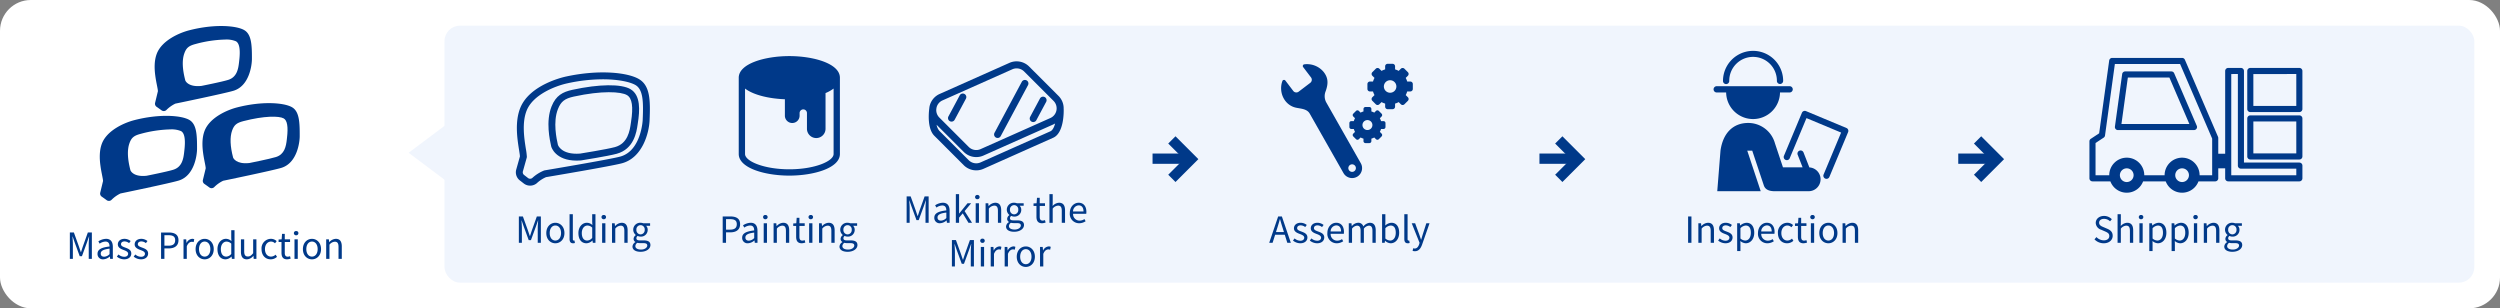 <svg xmlns="http://www.w3.org/2000/svg" width="973" height="120" viewBox="0 0 973 120"><rect x="0" y="0" width="973" height="120" fill="#808080" stroke="none"/><g transform="translate(-1220 -356)"><rect width="973" height="120" rx="12" transform="translate(1220 356)" fill="#fff"/><path d="M-52.815,0h1.176V-5.684c0-.882-.1-2.128-.154-3.024h.056l.812,2.338,1.946,5.334h.868l1.946-5.334.812-2.338h.056c-.07.9-.168,2.142-.168,3.024V0h1.218V-10.262h-1.568l-1.96,5.488c-.238.714-.462,1.428-.7,2.142h-.07c-.252-.714-.49-1.428-.728-2.142l-1.974-5.488h-1.568Zm13.006.182A4.073,4.073,0,0,0-37.289-.91h.042l.112.91h1.05V-4.676c0-1.876-.784-3.122-2.632-3.122a5.718,5.718,0,0,0-3,.994l.5.882a4.188,4.188,0,0,1,2.282-.812c1.246,0,1.568.938,1.568,1.918-3.234.364-4.676,1.19-4.676,2.842A2.061,2.061,0,0,0-39.809.182Zm.364-1.022c-.756,0-1.344-.35-1.344-1.218,0-.98.868-1.61,3.43-1.918v2.128A3.107,3.107,0,0,1-39.445-.84Zm7.77,1.022C-29.883.182-28.9-.84-28.9-2.072c0-1.442-1.218-1.89-2.324-2.31-.854-.322-1.68-.588-1.68-1.316,0-.588.434-1.092,1.386-1.092a2.86,2.86,0,0,1,1.75.672l.616-.826A3.939,3.939,0,0,0-31.521-7.8c-1.652,0-2.618.952-2.618,2.156,0,1.288,1.2,1.806,2.268,2.2.84.322,1.736.672,1.736,1.442,0,.658-.49,1.19-1.5,1.19a3.448,3.448,0,0,1-2.254-.9l-.63.84A4.585,4.585,0,0,0-31.675.182Zm6.552,0c1.792,0,2.772-1.022,2.772-2.254,0-1.442-1.218-1.89-2.324-2.31-.854-.322-1.68-.588-1.68-1.316,0-.588.434-1.092,1.386-1.092a2.86,2.86,0,0,1,1.75.672l.616-.826A3.939,3.939,0,0,0-24.969-7.8c-1.652,0-2.618.952-2.618,2.156,0,1.288,1.2,1.806,2.268,2.2.84.322,1.736.672,1.736,1.442,0,.658-.49,1.19-1.5,1.19a3.448,3.448,0,0,1-2.254-.9l-.63.84A4.585,4.585,0,0,0-25.123.182ZM-17.311,0h1.3V-4.074h1.694c2.24,0,3.78-1.008,3.78-3.178,0-2.24-1.54-3.01-3.85-3.01h-2.926Zm1.3-5.124V-9.212h1.47c1.806,0,2.716.476,2.716,1.96s-.854,2.128-2.66,2.128ZM-8.575,0H-7.3V-4.886c.5-1.3,1.288-1.75,1.918-1.75a1.8,1.8,0,0,1,.742.126L-4.4-7.63A1.621,1.621,0,0,0-5.215-7.8,2.625,2.625,0,0,0-7.371-6.216h-.042L-7.525-7.6h-1.05ZM-.343.182c1.862,0,3.528-1.456,3.528-3.976s-1.666-4-3.528-4-3.528,1.47-3.528,4S-2.2.182-.343.182Zm0-1.064c-1.316,0-2.2-1.162-2.2-2.912s.882-2.94,2.2-2.94,2.212,1.19,2.212,2.94S.973-.882-.343-.882ZM7.777.182A3.391,3.391,0,0,0,10.087-.9h.028l.126.9h1.036V-11.144H10v2.926l.07,1.316a3.093,3.093,0,0,0-2.142-.9c-1.736,0-3.29,1.54-3.29,4C4.641-1.26,5.873.182,7.777.182Zm.28-1.064c-1.344,0-2.1-1.092-2.1-2.926,0-1.736.966-2.912,2.2-2.912a2.669,2.669,0,0,1,1.848.8v3.99A2.613,2.613,0,0,1,8.057-.882ZM16.079.182A3.261,3.261,0,0,0,18.6-1.19h.042l.1,1.19H19.8V-7.6H18.529v5.39C17.8-1.3,17.255-.924,16.471-.924c-1.008,0-1.428-.6-1.428-2.016V-7.6H13.769v4.816C13.769-.854,14.483.182,16.079.182Zm9.282,0a3.625,3.625,0,0,0,2.45-.966l-.546-.854a2.68,2.68,0,0,1-1.792.756c-1.4,0-2.352-1.162-2.352-2.912s1.008-2.94,2.38-2.94a2.207,2.207,0,0,1,1.526.686l.658-.854a3.25,3.25,0,0,0-2.226-.9,3.7,3.7,0,0,0-3.668,4C21.791-1.274,23.345.182,25.361.182Zm6.37,0a4.786,4.786,0,0,0,1.4-.28l-.252-.952a2.693,2.693,0,0,1-.868.2c-.882,0-1.176-.532-1.176-1.47V-6.566h2.058V-7.6H30.835V-9.73H29.771L29.617-7.6l-1.19.07v.966h1.134v4.214C29.561-.826,30.107.182,31.731.182ZM34.615,0h1.274V-7.6H34.615Zm.644-9.17A.833.833,0,0,0,36.141-10a.809.809,0,0,0-.882-.826.809.809,0,0,0-.882.826A.833.833,0,0,0,35.259-9.17ZM41.419.182c1.862,0,3.528-1.456,3.528-3.976s-1.666-4-3.528-4-3.528,1.47-3.528,4S39.557.182,41.419.182Zm0-1.064c-1.316,0-2.2-1.162-2.2-2.912s.882-2.94,2.2-2.94,2.212,1.19,2.212,2.94S42.735-.882,41.419-.882ZM46.949,0h1.274V-5.516a2.891,2.891,0,0,1,2.086-1.162c1.008,0,1.442.6,1.442,2.03V0h1.274V-4.816C53.025-6.762,52.3-7.8,50.7-7.8A3.646,3.646,0,0,0,48.153-6.51h-.042L48-7.6h-1.05Z" transform="translate(1300 456.75)" fill="#003989"/><rect width="790" height="100" rx="6" transform="translate(1393 366)" fill="#f0f5fd"/><g transform="translate(1013.416 -283.25)"><path d="M664.087,710.086l-2.828-2.828,6.069-6.069-6.069-6.069,2.828-2.828,8.9,8.9Z" fill="#003989"/><path d="M14.818,2H0V-2H14.818Z" transform="translate(655.156 701.006)" fill="#003989"/></g><g transform="translate(1010 -283.25)"><path d="M818.087,710.086l-2.828-2.828,6.069-6.069-6.069-6.069,2.828-2.828,8.9,8.9Z" fill="#003989"/><path d="M14.818,2H0V-2H14.818Z" transform="translate(809.156 701.006)" fill="#003989"/></g><g transform="translate(1010 -283.25)"><path d="M981.087,710.086l-2.828-2.828,6.069-6.069-6.069-6.069,2.828-2.828,8.9,8.9Z" fill="#003989"/><path d="M14.818,2H0V-2H14.818Z" transform="translate(972.156 701.006)" fill="#003989"/></g><path d="M364,534.25,379,523l-15-11.25Z" transform="translate(1758.042 938.455) rotate(180)" fill="#f0f5fd"/><g transform="translate(193.55 -1108.752)"><g transform="translate(1227.223 1492.936)"><path d="M641.369,234.744a4.028,4.028,0,0,1-2.495-.858c-.484-.38-1-.78-1.465-1.132a4.005,4.005,0,0,1-1.436-4.306c.511-1.8,1.225-4.359,1.428-5.087-.032-.578-.182-1.512-.352-2.58-.653-4.108-1.747-10.985.574-16.494,3.668-8.709,16.215-11.679,17.633-11.988,12.891-2.816,24.1-1.632,28.5.993,4.343,2.588,4.441,8.3,4.105,16.082-.208,4.816-2.721,14.5-10.738,16.662-4.234,1.145-27.618,5.074-29.558,5.4a12.762,12.762,0,0,0-3.605,2.373A4.055,4.055,0,0,1,641.369,234.744Zm28.284-41.387a65.077,65.077,0,0,0-13.823,1.571h0c-4.642,1.014-13.177,4.346-15.73,10.4-2.023,4.8-1,11.2-.4,15.028a25.153,25.153,0,0,1,.393,3.145,1.324,1.324,0,0,1-.05.376s-.883,3.176-1.487,5.3a1.333,1.333,0,0,0,.477,1.432c.474.36,1,.768,1.5,1.159a1.346,1.346,0,0,0,1.707-.03,14.939,14.939,0,0,1,4.617-2.9,1.219,1.219,0,0,1,.168-.039c.251-.043,25.2-4.225,29.4-5.359,8.141-2.2,8.747-14.063,8.752-14.183.294-6.846.267-11.833-2.795-13.657C680.488,194.475,675.991,193.357,669.652,193.357Zm-14.109.258h0Z" transform="translate(-635.817 -190.678)" fill="#003989"/></g><g transform="translate(1239.902 1497.937)"><path d="M656.236,223.725c-8.292,0-9.838-5.24-9.9-5.475-.557-2.469-2.2-9.79.134-15.624,1.712-4.275,4.375-5.64,8.119-6.459h0c10.391-2.269,19.06-2.36,22.618-.239,3.988,2.375,3.612,8.3,2.84,13.192l-.083.558c-.414,2.86-1.386,9.557-8.154,11.387-3.43.926-13.515,2.53-13.944,2.6Q657.011,223.726,656.236,223.725Zm-1.075-24.931c-3.58.782-5.029,1.911-6.2,4.832-2.027,5.058-.518,11.766-.022,13.97.03.083,1.3,3.94,8.612,3.4-.007,0,10.26-1.635,13.552-2.524,5.064-1.368,5.8-6.448,6.2-9.176l.087-.593c.938-5.945.444-9.27-1.559-10.463-2.34-1.394-9.806-1.816-20.669.557Z" transform="translate(-645.25 -194.399)" fill="#003989"/></g></g><path d="M685.967,269.878h-1.2a6.825,6.825,0,0,0-.583-1.405l.846-.845a.984.984,0,0,0,0-1.391l-1.342-1.342a.983.983,0,0,0-1.39,0l-.845.846a6.859,6.859,0,0,0-1.405-.584v-1.194a.983.983,0,0,0-.983-.984h-1.9a.984.984,0,0,0-.984.984v1.194a6.876,6.876,0,0,0-1.405.583l-.845-.845a.983.983,0,0,0-1.39,0l-1.342,1.342a.984.984,0,0,0,0,1.391l.844.844a6.884,6.884,0,0,0-.583,1.406h-1.194a.983.983,0,0,0-.984.983v1.9a.983.983,0,0,0,.984.984h1.194a6.884,6.884,0,0,0,.583,1.406l-.844.844a.983.983,0,0,0,0,1.39l1.342,1.343a.983.983,0,0,0,1.39,0l.845-.845a6.879,6.879,0,0,0,1.405.583v1.194a.984.984,0,0,0,.984.984h1.9a.983.983,0,0,0,.983-.984v-1.194a6.912,6.912,0,0,0,1.405-.584l.845.845a.983.983,0,0,0,1.39,0l1.342-1.343a.983.983,0,0,0,0-1.39l-.846-.845a6.826,6.826,0,0,0,.583-1.405h1.2a.983.983,0,0,0,.983-.984v-1.9a.982.982,0,0,0-.983-.983m-7.848,4.367a2.434,2.434,0,1,1,2.435-2.434,2.434,2.434,0,0,1-2.435,2.434" transform="translate(1082.917 117.852)" fill="#003989"/><path d="M675.13,286.244h-.951a5.487,5.487,0,0,0-.464-1.118l.672-.672a.782.782,0,0,0,0-1.107l-1.068-1.068a.783.783,0,0,0-1.107,0l-.672.672a5.515,5.515,0,0,0-1.119-.464v-.95a.782.782,0,0,0-.782-.782h-1.51a.782.782,0,0,0-.782.782v.95a5.508,5.508,0,0,0-1.119.463l-.672-.671a.783.783,0,0,0-1.107,0l-1.068,1.068a.783.783,0,0,0,0,1.107l.672.672a5.458,5.458,0,0,0-.463,1.119h-.951a.782.782,0,0,0-.782.782v1.51a.782.782,0,0,0,.782.782h.951a5.416,5.416,0,0,0,.463,1.119l-.672.672a.781.781,0,0,0,0,1.106l1.068,1.069a.783.783,0,0,0,1.107,0l.672-.672a5.459,5.459,0,0,0,1.119.463v.95a.782.782,0,0,0,.782.782h1.51a.782.782,0,0,0,.782-.782v-.95a5.514,5.514,0,0,0,1.119-.463l.672.672a.783.783,0,0,0,1.107,0l1.068-1.069a.781.781,0,0,0,0-1.106l-.672-.672a5.518,5.518,0,0,0,.464-1.119h.951a.782.782,0,0,0,.782-.782v-1.51a.782.782,0,0,0-.782-.782m-6.245,3.475a1.937,1.937,0,1,1,1.938-1.937,1.937,1.937,0,0,1-1.938,1.937" transform="translate(1083.32 116.888)" fill="#003989"/><path d="M650.388,266.25a8.383,8.383,0,0,0-7.575-3.061.667.667,0,0,0-.476,1.068l3.063,4.028a1.507,1.507,0,0,1-.288,2.113L640.6,273.83a1.508,1.508,0,0,1-2.113-.288l-3.063-4.029a.667.667,0,0,0-1.157.175c-1.579,4.267.69,9.35,5.235,10.368,1.9.426,4.314.416,5.4,2.321L658.03,305.5a3.878,3.878,0,0,0,6.744-3.831l-13.492-23.753a5.094,5.094,0,0,1-.167-4.285C652.2,270.591,652.075,268.47,650.388,266.25Zm11.739,38.608a1.468,1.468,0,1,1,.55-2A1.468,1.468,0,0,1,662.127,304.858Z" transform="translate(1084.844 117.843)" fill="#003989"/><g transform="translate(1298.795 396.142)"><path d="M570.976,195.17c-3.565.921-10.576,3.82-12.592,9.16s.358,12.411.463,14.5c0,0-.7,2.939-1.1,4.56a1.444,1.444,0,0,0,.581,1.536c.562.393,1.315.923,1.924,1.377a1.462,1.462,0,0,0,1.873-.1,12.662,12.662,0,0,1,3.5-2.5s19.4-4.009,22.709-5.038c6.167-1.92,7.084-10.085,7.094-12.23.031-5.643-.172-9.814-3.106-11.415C589.212,193.313,580.847,192.618,570.976,195.17Z" transform="translate(-557.575 -193.491)" fill="#003989"/><path d="M585.728,197.759c-1.785-.974-7.452-1.054-15.687,1.074-2.617.676-3.6,1.5-4.371,3.66-.914,2.557-.778,6.115.4,10.574.012.013,1.055,2.664,6.319,2.07-.026,0,7.845-1.558,10.345-2.337,3.34-1.038,3.938-4.124,4.238-6.934l.051-.466C587.55,201.021,587.125,198.521,585.728,197.759Z" transform="translate(-554.127 -191.83)" fill="#fff"/></g><g transform="translate(1280.189 366.124)"><path d="M558.231,174.606c-3.566.923-10.578,3.82-12.593,9.161s.359,12.411.464,14.5c0,0-.7,2.937-1.1,4.559a1.442,1.442,0,0,0,.58,1.536c.563.393,1.315.924,1.924,1.377a1.46,1.46,0,0,0,1.873-.1,12.708,12.708,0,0,1,3.5-2.5s19.4-4.008,22.708-5.036c6.169-1.921,7.084-10.085,7.1-12.23.029-5.643-.174-9.815-3.108-11.417C576.466,172.749,568.1,172.054,558.231,174.606Z" transform="translate(-544.829 -172.927)" fill="#003989"/><path d="M553.329,192.5c.01.015,1.053,2.665,6.318,2.07-.025,0,7.845-1.558,10.347-2.336,3.338-1.039,3.937-4.124,4.238-6.934l.051-.467c.523-4.379.1-6.878-1.3-7.642a9.616,9.616,0,0,0-4.162-.655A47.905,47.905,0,0,0,557.3,178.27h0c-2.616.676-3.6,1.5-4.371,3.66C552.011,184.489,552.147,188.046,553.329,192.5Z" transform="translate(-541.381 -171.266)" fill="#fff"/></g><g transform="translate(1258.84 401.089)"><path d="M543.6,198.559c-3.565.921-10.576,3.82-12.592,9.16s.358,12.411.463,14.5c0,0-.7,2.938-1.1,4.56a1.443,1.443,0,0,0,.58,1.534c.563.394,1.315.924,1.924,1.378a1.464,1.464,0,0,0,1.874-.1,12.663,12.663,0,0,1,3.5-2.5s19.4-4.01,22.709-5.038c6.167-1.92,7.083-10.085,7.094-12.23.029-5.643-.172-9.814-3.106-11.417C561.84,196.7,553.475,196.007,543.6,198.559Z" transform="translate(-530.204 -196.879)" fill="#003989"/><path d="M538.7,216.456c.012.015,1.047,2.668,6.318,2.07-.025,0,7.846-1.559,10.347-2.337,3.34-1.039,3.938-4.125,4.238-6.935l.051-.464c.523-4.381.1-6.88-1.3-7.642a9.61,9.61,0,0,0-4.162-.657,47.961,47.961,0,0,0-11.525,1.731h0c-2.616.677-3.6,1.5-4.369,3.66C537.386,208.439,537.522,212,538.7,216.456Z" transform="translate(-526.756 -195.219)" fill="#fff"/></g><path d="M813.209,187.19c-9.545,0-19.688,2.95-19.688,8.416v29.683c0,5.466,10.143,8.416,19.688,8.416s19.689-2.95,19.689-8.416V195.606C832.9,190.14,822.754,187.19,813.209,187.19Zm0,44.059c-9.864,0-17.233-3.147-17.233-5.96V199.824c3.273,2.511,9.375,3.94,15.507,4.166v6.433a2.864,2.864,0,0,0,5.727,0v-1.06a1.431,1.431,0,1,1,2.863,0v6.108a3.616,3.616,0,1,0,7.232,0v-13.89a14.3,14.3,0,0,0,3.137-1.757v25.465C830.443,228.1,823.073,231.249,813.209,231.249Z" transform="translate(713.994 190.642)" fill="#003989"/><g transform="translate(1581.468 379.875)"><path d="M771.124,207.705c0-.019-.011-.036-.012-.055a6.847,6.847,0,0,0-2-5.079l-11.453-11.453a6.894,6.894,0,0,0-7.638-1.415l-27.183,12.11a6.858,6.858,0,0,0-3.952,5.016c-.026.147-.036.295-.053.442-.261,1.934-.825,8.047,1.949,10.821l11.454,11.453a6.9,6.9,0,0,0,7.638,1.415l27.182-12.111C771.292,216.963,771.156,208.647,771.124,207.705Zm-47.166-3.387,27.182-12.11a4.083,4.083,0,0,1,1.663-.352,4.132,4.132,0,0,1,2.919,1.2l11.453,11.453a4.114,4.114,0,0,1-1.234,6.667l-27.18,12.11a4.139,4.139,0,0,1-4.584-.847l-11.454-11.454a4.049,4.049,0,0,1-1.149-3.458c.012-.089.023-.191.037-.276A4.052,4.052,0,0,1,723.958,204.318Zm41.984,12.025-27.18,12.111a4.145,4.145,0,0,1-4.584-.849l-11.454-11.453a4.8,4.8,0,0,1-1.056-2.345l10.571,10.571a6.887,6.887,0,0,0,4.865,2,6.816,6.816,0,0,0,2.773-.587l27.182-12.11a6.8,6.8,0,0,0,.729-.38C767.407,214.743,766.818,215.954,765.942,216.343Z" transform="translate(-718.605 -189.116)" fill="#003989"/><path d="M724.8,209.03a1.371,1.371,0,0,0,1.855-.562l4.4-8.215a1.372,1.372,0,0,0-2.419-1.294l-4.4,8.215A1.372,1.372,0,0,0,724.8,209.03Z" transform="translate(-716.575 -185.731)" fill="#003989"/><path d="M737.876,216.824a1.372,1.372,0,0,0,1.855-.562l10.63-19.856a1.372,1.372,0,0,0-2.419-1.295l-10.629,19.856A1.37,1.37,0,0,0,737.876,216.824Z" transform="translate(-711.719 -187.159)" fill="#003989"/><path d="M747.989,208.862a1.371,1.371,0,0,0,1.855-.562l3.822-7.136a1.372,1.372,0,0,0-2.419-1.3l-3.82,7.138A1.372,1.372,0,0,0,747.989,208.862Z" transform="translate(-707.964 -185.393)" fill="#003989"/></g><g transform="translate(1886.887 375.794)"><path d="M721.73,280.54a1.22,1.22,0,0,0,1.221-1.221,9.269,9.269,0,1,1,18.537,0,1.221,1.221,0,0,0,2.441,0,11.71,11.71,0,1,0-23.42,0A1.22,1.22,0,0,0,721.73,280.54Z" transform="translate(-716.809 -267.609)" fill="#003989"/><path d="M732.888,291.664a10.486,10.486,0,0,0,10.481-10.346h3.708a1.221,1.221,0,1,0,0-2.441H718.7a1.221,1.221,0,0,0,0,2.441h3.707A10.486,10.486,0,0,0,732.888,291.664Z" transform="translate(-717.478 -265.123)" fill="#003989"/><path d="M754.53,307.9l-2.276-5.819a1.221,1.221,0,0,0-2.275.89l1.917,4.9h-7.641l-3.11-9.323a10.8,10.8,0,0,0-10.407-7.952c-5.964,0-9.861,4.018-10.8,10.8l-1.256,15.774H735.6l-5.239-15.774H732.3l4.506,13.509c.547,1.639,2.075,2.3,4.485,2.257h12.952a4.634,4.634,0,0,0,.286-9.26Z" transform="translate(-717.212 -262.538)" fill="#003989"/><path d="M764.284,293.406l-15.73-6.568a1.221,1.221,0,0,0-1.6.657l-7,16.76a1.221,1.221,0,0,0,2.253.941l6.528-15.635,13.478,5.628-6.827,16.348a1.221,1.221,0,0,0,2.253.94l7.3-17.474A1.221,1.221,0,0,0,764.284,293.406Z" transform="translate(-712.539 -263.387)" fill="#003989"/></g><path d="M-4045.936,52.464a6.754,6.754,0,0,1-3.915-1.24,6.814,6.814,0,0,1-2.456-3.171h-8.8a6.813,6.813,0,0,1-2.456,3.171,6.751,6.751,0,0,1-3.914,1.24,6.754,6.754,0,0,1-3.915-1.24,6.816,6.816,0,0,1-2.457-3.171h-6.965A1.188,1.188,0,0,1-4082,46.866V32.481a1.178,1.178,0,0,1,.536-.991l3.248-2.14,3.907-28.326A1.187,1.187,0,0,1-4073.136,0h27.2a1.186,1.186,0,0,1,1.09.718l12.888,29.976a1.159,1.159,0,0,1,.1.468v6.128h2.688V5.088a1.188,1.188,0,0,1,1.187-1.187h4.944a1.188,1.188,0,0,1,1.185,1.187V40.735h21.558a1.188,1.188,0,0,1,1.187,1.187v4.944a1.188,1.188,0,0,1-1.187,1.186h-27.687a1.188,1.188,0,0,1-1.187-1.186V42.98h-2.688v3.887a1.188,1.188,0,0,1-1.186,1.186h-6.517a6.817,6.817,0,0,1-2.458,3.171A6.755,6.755,0,0,1-4045.936,52.464Zm0-9.485a2.672,2.672,0,0,0-2.669,2.669,2.672,2.672,0,0,0,2.669,2.669,2.672,2.672,0,0,0,2.669-2.669A2.672,2.672,0,0,0-4045.936,42.979Zm-21.541,0a2.672,2.672,0,0,0-2.669,2.669,2.672,2.672,0,0,0,2.669,2.669,2.672,2.672,0,0,0,2.669-2.669A2.672,2.672,0,0,0-4067.477,42.979Zm40.677-36.7v39.4h25.314V43.108h-21.556a1.188,1.188,0,0,1-1.187-1.185V6.275Zm-19.136,32.556a6.825,6.825,0,0,1,6.817,6.818l0,.031h4.886V31.408l-12.483-29.034H-4072.1l-3.836,27.834a1.178,1.178,0,0,1-.524.828l-3.163,2.085V45.679h5.335l0-.031a6.825,6.825,0,0,1,6.818-6.818,6.824,6.824,0,0,1,6.816,6.818l0,.031h7.912v-.031A6.825,6.825,0,0,1-4045.936,38.831Zm45.637.712h-19.084a1.188,1.188,0,0,1-1.187-1.186v-14.8a1.189,1.189,0,0,1,1.188-1.187h19.084a1.188,1.188,0,0,1,1.187,1.187v14.8A1.188,1.188,0,0,1-4000.3,39.543Zm-17.9-14.8V37.169h16.711V24.738Zm-23.106,3.346h-29.6a1.185,1.185,0,0,1-.895-.407,1.184,1.184,0,0,1-.28-.942l2.821-20.457a1.19,1.19,0,0,1,1.175-1.025h17.977a1.189,1.189,0,0,1,1.091.717l8.8,20.46a1.18,1.18,0,0,1-.1,1.121A1.179,1.179,0,0,1-4041.3,28.084Zm-25.74-20.459-2.495,18.087h26.434l-7.777-18.087h-16.163Zm66.745,13.454h-19.084a1.188,1.188,0,0,1-1.187-1.186V5.088a1.189,1.189,0,0,1,1.188-1.187h19.084a1.188,1.188,0,0,1,1.187,1.187v14.8A1.188,1.188,0,0,1-4000.3,21.079Zm-17.9-14.8V18.705h16.711V6.275Z" transform="translate(6115.207 378.536)" fill="#003989"/><path d="M-4045.936,52.964a7.25,7.25,0,0,1-4.2-1.331,7.31,7.31,0,0,1-2.5-3.08h-8.126a7.31,7.31,0,0,1-2.5,3.08,7.248,7.248,0,0,1-4.2,1.331,7.252,7.252,0,0,1-4.2-1.331,7.315,7.315,0,0,1-2.506-3.08h-6.628a1.688,1.688,0,0,1-1.686-1.686V32.481a1.676,1.676,0,0,1,.763-1.41l3.056-2.014,3.876-28.1A1.688,1.688,0,0,1-4073.136-.5h27.2a1.686,1.686,0,0,1,1.549,1.02L-4031.5,30.5a1.65,1.65,0,0,1,.137.666v5.628h1.688V5.088a1.689,1.689,0,0,1,1.687-1.687h4.944a1.688,1.688,0,0,1,1.685,1.687V40.235h21.058a1.689,1.689,0,0,1,1.687,1.687v4.944a1.688,1.688,0,0,1-1.687,1.686h-27.687a1.688,1.688,0,0,1-1.687-1.686V43.48h-1.688v3.387a1.688,1.688,0,0,1-1.686,1.686h-6.18a7.316,7.316,0,0,1-2.506,3.08A7.252,7.252,0,0,1-4045.936,52.964Zm-15.517-5.411h9.491l.122.323a6.315,6.315,0,0,0,2.277,2.94,6.256,6.256,0,0,0,3.627,1.148,6.256,6.256,0,0,0,3.626-1.148,6.316,6.316,0,0,0,2.278-2.94l.122-.323h6.862a.687.687,0,0,0,.686-.686V42.48h3.688v4.387a.687.687,0,0,0,.687.686h27.688a.687.687,0,0,0,.687-.686V41.922a.688.688,0,0,0-.687-.687h-22.058V5.088a.687.687,0,0,0-.685-.687h-4.944a.688.688,0,0,0-.687.687v32.7h-3.688V31.163a.661.661,0,0,0-.054-.267L-4045.3.916a.687.687,0,0,0-.631-.416h-27.2a.685.685,0,0,0-.678.591l-3.938,28.552-3.437,2.265a.681.681,0,0,0-.311.573V46.866a.687.687,0,0,0,.686.686h7.311l.122.323a6.317,6.317,0,0,0,2.278,2.94,6.256,6.256,0,0,0,3.626,1.148,6.253,6.253,0,0,0,3.625-1.148,6.314,6.314,0,0,0,2.277-2.939Zm15.517,1.263a3.172,3.172,0,0,1-3.169-3.169,3.172,3.172,0,0,1,3.169-3.169,3.172,3.172,0,0,1,3.169,3.169A3.172,3.172,0,0,1-4045.936,48.816Zm0-5.337a2.171,2.171,0,0,0-2.169,2.169,2.171,2.171,0,0,0,2.169,2.169,2.171,2.171,0,0,0,2.169-2.169A2.171,2.171,0,0,0-4045.936,43.479Zm-21.541,5.337a3.172,3.172,0,0,1-3.169-3.169,3.172,3.172,0,0,1,3.169-3.169,3.172,3.172,0,0,1,3.169,3.169A3.172,3.172,0,0,1-4067.477,48.816Zm0-5.337a2.171,2.171,0,0,0-2.169,2.169,2.171,2.171,0,0,0,2.169,2.169,2.171,2.171,0,0,0,2.169-2.169A2.171,2.171,0,0,0-4067.477,43.479Zm66.491,2.7H-4027.3V5.775h3.57V41.922a.687.687,0,0,0,.687.685h22.056Zm-25.314-1h24.314V43.608h-21.056a1.688,1.688,0,0,1-1.687-1.685V6.775h-1.57Zm-7.435,1h-5.919l.035-.546a6.324,6.324,0,0,0-6.317-6.3,6.324,6.324,0,0,0-6.317,6.31l.017.539h-8.965l.039-.548a6.324,6.324,0,0,0-6.316-6.3,6.325,6.325,0,0,0-6.318,6.294v.007l.052.547h-6.385V32.851l3.388-2.233a.68.68,0,0,0,.3-.478l3.9-28.267h26.151l.13.3,12.524,29.128Zm-4.9-1h3.9V31.51l-12.312-28.637h-24.621l-3.777,27.4a1.678,1.678,0,0,1-.746,1.178l-2.937,1.935V45.179h4.347a7.327,7.327,0,0,1,7.3-6.848,7.326,7.326,0,0,1,7.3,6.848h6.938a7.327,7.327,0,0,1,7.3-6.848A7.327,7.327,0,0,1-4038.634,45.179Zm38.335-5.136h-19.084a1.689,1.689,0,0,1-1.687-1.686v-14.8a1.689,1.689,0,0,1,1.688-1.687h19.084a1.689,1.689,0,0,1,1.687,1.687v14.8A1.688,1.688,0,0,1-4000.3,40.043Zm-19.084-17.178a.688.688,0,0,0-.687.687v14.8a.688.688,0,0,0,.688.686h19.084a.687.687,0,0,0,.687-.686v-14.8a.688.688,0,0,0-.687-.687Zm18.4,14.8H-4018.7V24.238h17.711Zm-16.711-1h15.711V25.238H-4017.7Zm-23.606-8.085h-29.6a1.685,1.685,0,0,1-1.271-.578,1.684,1.684,0,0,1-.4-1.341l2.821-20.456a1.691,1.691,0,0,1,1.67-1.457h17.977a1.688,1.688,0,0,1,1.55,1.018l8.8,20.462a1.678,1.678,0,0,1-.141,1.594A1.677,1.677,0,0,1-4041.3,28.584Zm-26.774-22.832a.688.688,0,0,0-.68.593l-2.821,20.458a.685.685,0,0,0,.162.546.685.685,0,0,0,.517.235h29.6a.681.681,0,0,0,.573-.307.683.683,0,0,0,.059-.65l-8.8-20.461a.689.689,0,0,0-.632-.415Zm25.732,20.459h-27.767l2.573-18.655.5.034V7.125h16.492l.13.3Zm-26.619-1h25.1l-7.347-17.087h-15.4Zm68.666-3.633h-19.084a1.689,1.689,0,0,1-1.687-1.686V5.088a1.689,1.689,0,0,1,1.688-1.687h19.084a1.689,1.689,0,0,1,1.687,1.687v14.8A1.688,1.688,0,0,1-4000.3,21.579ZM-4019.383,4.4a.688.688,0,0,0-.687.687v14.8a.688.688,0,0,0,.688.686h19.084a.687.687,0,0,0,.687-.686V5.088a.688.688,0,0,0-.687-.687Zm18.4,14.8H-4018.7V5.775h17.711Zm-16.711-1h15.711V6.775H-4017.7Z" transform="translate(6115.207 378.536)" fill="rgba(0,0,0,0)"/><path d="M-25,0h1.176V-5.684c0-.882-.1-2.128-.154-3.024h.056l.812,2.338,1.946,5.334h.868l1.946-5.334.812-2.338h.056c-.07.9-.168,2.142-.168,3.024V0h1.218V-10.262H-18l-1.96,5.488c-.238.714-.462,1.428-.7,2.142h-.07c-.252-.714-.49-1.428-.728-2.142l-1.974-5.488H-25Zm14.21.182c1.862,0,3.528-1.456,3.528-3.976s-1.666-4-3.528-4-3.528,1.47-3.528,4S-12.656.182-10.794.182Zm0-1.064c-1.316,0-2.2-1.162-2.2-2.912s.882-2.94,2.2-2.94,2.212,1.19,2.212,2.94S-9.478-.882-10.794-.882ZM-3.92.182A2.013,2.013,0,0,0-3.178.07L-3.36-.91a1.118,1.118,0,0,1-.266.028c-.2,0-.364-.154-.364-.546v-9.716H-5.264v9.632C-5.264-.434-4.872.182-3.92.182Zm5.236,0A3.391,3.391,0,0,0,3.626-.9h.028L3.78,0H4.816V-11.144H3.542v2.926L3.612-6.9A3.093,3.093,0,0,0,1.47-7.8c-1.736,0-3.29,1.54-3.29,4C-1.82-1.26-.588.182,1.316.182ZM1.6-.882C.252-.882-.5-1.974-.5-3.808c0-1.736.966-2.912,2.2-2.912a2.669,2.669,0,0,1,1.848.8v3.99A2.613,2.613,0,0,1,1.6-.882ZM7.406,0H8.68V-7.6H7.406ZM8.05-9.17A.833.833,0,0,0,8.932-10a.809.809,0,0,0-.882-.826A.809.809,0,0,0,7.168-10,.833.833,0,0,0,8.05-9.17ZM11.256,0H12.53V-5.516a2.891,2.891,0,0,1,2.086-1.162c1.008,0,1.442.6,1.442,2.03V0h1.274V-4.816c0-1.946-.728-2.982-2.324-2.982A3.646,3.646,0,0,0,12.46-6.51h-.042L12.306-7.6h-1.05ZM22.372,3.5c2.352,0,3.836-1.218,3.836-2.632,0-1.246-.882-1.806-2.646-1.806H22.078c-1.022,0-1.33-.336-1.33-.826a1.132,1.132,0,0,1,.49-.91,2.644,2.644,0,0,0,1.134.266,2.607,2.607,0,0,0,2.772-2.646,2.171,2.171,0,0,0-.616-1.568h1.554V-7.6H23.436a3.136,3.136,0,0,0-1.064-.2,2.708,2.708,0,0,0-2.856,2.716,2.669,2.669,0,0,0,.994,2.044v.056a1.855,1.855,0,0,0-.854,1.414,1.375,1.375,0,0,0,.7,1.246v.056a2.152,2.152,0,0,0-1.134,1.722C19.222,2.772,20.51,3.5,22.372,3.5Zm0-6.776a1.666,1.666,0,0,1-1.624-1.806A1.625,1.625,0,0,1,22.372-6.86a1.623,1.623,0,0,1,1.61,1.778A1.664,1.664,0,0,1,22.372-3.276Zm.182,5.908c-1.386,0-2.212-.532-2.212-1.344A1.6,1.6,0,0,1,21.126,0a4.276,4.276,0,0,0,.98.126h1.316c1.008,0,1.554.238,1.554.938C24.976,1.862,24.01,2.632,22.554,2.632Z" transform="translate(1446.938 450.5)" fill="#003989"/><path d="M-25.62,0h1.3V-4.074h1.694c2.24,0,3.78-1.008,3.78-3.178,0-2.24-1.54-3.01-3.85-3.01H-25.62Zm1.3-5.124V-9.212h1.47c1.806,0,2.716.476,2.716,1.96s-.854,2.128-2.66,2.128ZM-15.806.182A4.073,4.073,0,0,0-13.286-.91h.042l.112.91h1.05V-4.676c0-1.876-.784-3.122-2.632-3.122a5.718,5.718,0,0,0-3,.994l.5.882a4.188,4.188,0,0,1,2.282-.812c1.246,0,1.568.938,1.568,1.918-3.234.364-4.676,1.19-4.676,2.842A2.061,2.061,0,0,0-15.806.182Zm.364-1.022c-.756,0-1.344-.35-1.344-1.218,0-.98.868-1.61,3.43-1.918v2.128A3.107,3.107,0,0,1-15.442-.84ZM-9.66,0h1.274V-7.6H-9.66Zm.644-9.17A.833.833,0,0,0-8.134-10a.809.809,0,0,0-.882-.826A.809.809,0,0,0-9.9-10,.833.833,0,0,0-9.016-9.17ZM-5.81,0h1.274V-5.516A2.891,2.891,0,0,1-2.45-6.678c1.008,0,1.442.6,1.442,2.03V0H.266V-4.816C.266-6.762-.462-7.8-2.058-7.8A3.646,3.646,0,0,0-4.606-6.51h-.042L-4.76-7.6H-5.81ZM5.138.182a4.786,4.786,0,0,0,1.4-.28L6.286-1.05a2.693,2.693,0,0,1-.868.2c-.882,0-1.176-.532-1.176-1.47V-6.566H6.3V-7.6H4.242V-9.73H3.178L3.024-7.6l-1.19.07v.966H2.968v4.214C2.968-.826,3.514.182,5.138.182ZM8.022,0H9.3V-7.6H8.022Zm.644-9.17A.833.833,0,0,0,9.548-10a.809.809,0,0,0-.882-.826A.809.809,0,0,0,7.784-10,.833.833,0,0,0,8.666-9.17ZM11.872,0h1.274V-5.516a2.891,2.891,0,0,1,2.086-1.162c1.008,0,1.442.6,1.442,2.03V0h1.274V-4.816c0-1.946-.728-2.982-2.324-2.982A3.646,3.646,0,0,0,13.076-6.51h-.042L12.922-7.6h-1.05ZM22.988,3.5c2.352,0,3.836-1.218,3.836-2.632,0-1.246-.882-1.806-2.646-1.806H22.694c-1.022,0-1.33-.336-1.33-.826a1.132,1.132,0,0,1,.49-.91,2.644,2.644,0,0,0,1.134.266A2.607,2.607,0,0,0,25.76-5.054a2.171,2.171,0,0,0-.616-1.568H26.7V-7.6H24.052a3.136,3.136,0,0,0-1.064-.2,2.708,2.708,0,0,0-2.856,2.716,2.669,2.669,0,0,0,.994,2.044v.056a1.855,1.855,0,0,0-.854,1.414,1.375,1.375,0,0,0,.7,1.246v.056a2.152,2.152,0,0,0-1.134,1.722C19.838,2.772,21.126,3.5,22.988,3.5Zm0-6.776a1.666,1.666,0,0,1-1.624-1.806A1.625,1.625,0,0,1,22.988-6.86,1.623,1.623,0,0,1,24.6-5.082,1.664,1.664,0,0,1,22.988-3.276Zm.182,5.908c-1.386,0-2.212-.532-2.212-1.344A1.6,1.6,0,0,1,21.742,0a4.276,4.276,0,0,0,.98.126h1.316c1.008,0,1.554.238,1.554.938C25.592,1.862,24.626,2.632,23.17,2.632Z" transform="translate(1526.892 450.5)" fill="#003989"/><path d="M-36.141,0h1.176V-5.684c0-.882-.1-2.128-.154-3.024h.056l.812,2.338,1.946,5.334h.868l1.946-5.334.812-2.338h.056c-.07.9-.168,2.142-.168,3.024V0h1.218V-10.262h-1.568L-31.1-4.774c-.238.714-.462,1.428-.7,2.142h-.07c-.252-.714-.49-1.428-.728-2.142l-1.974-5.488h-1.568Zm13.006.182A4.073,4.073,0,0,0-20.615-.91h.042l.112.91h1.05V-4.676c0-1.876-.784-3.122-2.632-3.122a5.718,5.718,0,0,0-3,.994l.5.882a4.188,4.188,0,0,1,2.282-.812c1.246,0,1.568.938,1.568,1.918-3.234.364-4.676,1.19-4.676,2.842A2.061,2.061,0,0,0-23.135.182Zm.364-1.022c-.756,0-1.344-.35-1.344-1.218,0-.98.868-1.61,3.43-1.918v2.128A3.107,3.107,0,0,1-22.771-.84Zm5.782.84h1.26V-2L-14.3-3.668-12.075,0h1.386l-2.884-4.55L-11.025-7.6h-1.414L-15.7-3.584h-.028v-7.56h-1.26Zm7.728,0h1.274V-7.6H-9.261Zm.644-9.17A.833.833,0,0,0-7.735-10a.809.809,0,0,0-.882-.826A.809.809,0,0,0-9.5-10,.833.833,0,0,0-8.617-9.17ZM-5.411,0h1.274V-5.516A2.891,2.891,0,0,1-2.051-6.678c1.008,0,1.442.6,1.442,2.03V0H.665V-4.816C.665-6.762-.063-7.8-1.659-7.8A3.646,3.646,0,0,0-4.207-6.51h-.042L-4.361-7.6h-1.05ZM5.7,3.5C8.057,3.5,9.541,2.282,9.541.868c0-1.246-.882-1.806-2.646-1.806H5.411c-1.022,0-1.33-.336-1.33-.826a1.132,1.132,0,0,1,.49-.91A2.644,2.644,0,0,0,5.7-2.408,2.607,2.607,0,0,0,8.477-5.054a2.171,2.171,0,0,0-.616-1.568H9.415V-7.6H6.769A3.136,3.136,0,0,0,5.7-7.8,2.708,2.708,0,0,0,2.849-5.082a2.669,2.669,0,0,0,.994,2.044v.056a1.855,1.855,0,0,0-.854,1.414,1.375,1.375,0,0,0,.7,1.246v.056A2.152,2.152,0,0,0,2.555,1.456C2.555,2.772,3.843,3.5,5.7,3.5Zm0-6.776A1.666,1.666,0,0,1,4.081-5.082,1.625,1.625,0,0,1,5.7-6.86a1.623,1.623,0,0,1,1.61,1.778A1.664,1.664,0,0,1,5.7-3.276Zm.182,5.908C4.5,2.632,3.675,2.1,3.675,1.288A1.6,1.6,0,0,1,4.459,0a4.276,4.276,0,0,0,.98.126H6.755c1.008,0,1.554.238,1.554.938C8.309,1.862,7.343,2.632,5.887,2.632ZM16.555.182a4.786,4.786,0,0,0,1.4-.28L17.7-1.05a2.693,2.693,0,0,1-.868.2c-.882,0-1.176-.532-1.176-1.47V-6.566h2.058V-7.6H15.659V-9.73H14.6L14.441-7.6l-1.19.07v.966h1.134v4.214C14.385-.826,14.931.182,16.555.182ZM19.439,0h1.274V-5.516A2.891,2.891,0,0,1,22.8-6.678c1.008,0,1.442.6,1.442,2.03V0h1.274V-4.816c0-1.946-.728-2.982-2.324-2.982a3.569,3.569,0,0,0-2.52,1.274l.042-1.568v-3.052H19.439ZM31,.182A4.525,4.525,0,0,0,33.523-.6l-.462-.84a3.277,3.277,0,0,1-1.9.6,2.519,2.519,0,0,1-2.52-2.66h5.124a4.974,4.974,0,0,0,.056-.728c0-2.17-1.092-3.57-3.024-3.57-1.764,0-3.43,1.54-3.43,4A3.633,3.633,0,0,0,31,.182ZM28.623-4.41a2.339,2.339,0,0,1,2.184-2.366c1.19,0,1.89.826,1.89,2.366ZM-18.522,17h1.176V11.316c0-.882-.1-2.128-.154-3.024h.056l.812,2.338,1.946,5.334h.868l1.946-5.334.812-2.338H-11c-.07.9-.168,2.142-.168,3.024V17h1.218V6.738h-1.568l-1.96,5.488c-.238.714-.462,1.428-.7,2.142h-.07c-.252-.714-.49-1.428-.728-2.142l-1.974-5.488h-1.568Zm11.256,0h1.274V9.4H-7.266Zm.644-9.17A.833.833,0,0,0-5.74,7a.809.809,0,0,0-.882-.826A.809.809,0,0,0-7.5,7,.833.833,0,0,0-6.622,7.83ZM-3.416,17h1.274V12.114c.5-1.3,1.288-1.75,1.918-1.75a1.8,1.8,0,0,1,.742.126L.756,9.37A1.621,1.621,0,0,0-.056,9.2a2.625,2.625,0,0,0-2.156,1.582h-.042L-2.366,9.4h-1.05Zm5.432,0H3.29V12.114c.5-1.3,1.288-1.75,1.918-1.75a1.8,1.8,0,0,1,.742.126l.238-1.12A1.621,1.621,0,0,0,5.376,9.2,2.625,2.625,0,0,0,3.22,10.784H3.178L3.066,9.4H2.016Zm8.232.182c1.862,0,3.528-1.456,3.528-3.976s-1.666-4-3.528-4-3.528,1.47-3.528,4S8.386,17.182,10.248,17.182Zm0-1.064c-1.316,0-2.2-1.162-2.2-2.912s.882-2.94,2.2-2.94,2.212,1.19,2.212,2.94S11.564,16.118,10.248,16.118Zm5.53.882h1.274V12.114c.5-1.3,1.288-1.75,1.918-1.75a1.8,1.8,0,0,1,.742.126l.238-1.12a1.621,1.621,0,0,0-.812-.168,2.625,2.625,0,0,0-2.156,1.582H16.94L16.828,9.4h-1.05Z" transform="translate(1609 442.705)" fill="#003989"/><path d="M-28.637-4.172l.5-1.568c.364-1.162.7-2.268,1.022-3.472h.056c.336,1.19.658,2.31,1.036,3.472l.49,1.568ZM-24.227,0h1.372l-3.486-10.262h-1.442L-31.269,0h1.316l.994-3.136h3.752Zm5.054.182C-17.381.182-16.4-.84-16.4-2.072c0-1.442-1.218-1.89-2.324-2.31C-19.579-4.7-20.4-4.97-20.4-5.7c0-.588.434-1.092,1.386-1.092a2.86,2.86,0,0,1,1.75.672l.616-.826A3.939,3.939,0,0,0-19.019-7.8c-1.652,0-2.618.952-2.618,2.156,0,1.288,1.2,1.806,2.268,2.2.84.322,1.736.672,1.736,1.442,0,.658-.49,1.19-1.5,1.19a3.448,3.448,0,0,1-2.254-.9l-.63.84A4.585,4.585,0,0,0-19.173.182Zm6.552,0c1.792,0,2.772-1.022,2.772-2.254,0-1.442-1.218-1.89-2.324-2.31-.854-.322-1.68-.588-1.68-1.316,0-.588.434-1.092,1.386-1.092a2.86,2.86,0,0,1,1.75.672l.616-.826A3.939,3.939,0,0,0-12.467-7.8c-1.652,0-2.618.952-2.618,2.156,0,1.288,1.2,1.806,2.268,2.2.84.322,1.736.672,1.736,1.442,0,.658-.49,1.19-1.5,1.19a3.448,3.448,0,0,1-2.254-.9l-.63.84A4.585,4.585,0,0,0-12.621.182Zm7.63,0A4.525,4.525,0,0,0-2.471-.6l-.462-.84a3.277,3.277,0,0,1-1.9.6A2.519,2.519,0,0,1-7.357-3.5h5.124a4.974,4.974,0,0,0,.056-.728C-2.177-6.4-3.269-7.8-5.2-7.8c-1.764,0-3.43,1.54-3.43,4A3.633,3.633,0,0,0-4.991.182ZM-7.371-4.41A2.339,2.339,0,0,1-5.187-6.776C-4-6.776-3.3-5.95-3.3-4.41ZM-.3,0H.973V-5.516A2.808,2.808,0,0,1,2.891-6.678c.966,0,1.414.6,1.414,2.03V0H5.579V-5.516A2.808,2.808,0,0,1,7.5-6.678c.966,0,1.414.6,1.414,2.03V0h1.274V-4.816c0-1.946-.742-2.982-2.31-2.982A3.594,3.594,0,0,0,5.369-6.342,2,2,0,0,0,3.269-7.8,3.34,3.34,0,0,0,.9-6.5H.861L.749-7.6H-.3Zm16.31.182c1.75,0,3.3-1.5,3.3-4.116,0-2.324-1.064-3.864-3.038-3.864A3.83,3.83,0,0,0,13.9-6.72l.042-1.372v-3.052H12.663V0h1.022L13.8-.784h.042A3.368,3.368,0,0,0,16.009.182ZM15.8-.882a2.918,2.918,0,0,1-1.862-.8V-5.67a3.139,3.139,0,0,1,2.044-1.05c1.442,0,2,1.134,2,2.814C17.983-2.016,17.059-.882,15.8-.882ZM22.659.182A2.013,2.013,0,0,0,23.4.07l-.182-.98a1.118,1.118,0,0,1-.266.028c-.2,0-.364-.154-.364-.546v-9.716H21.315v9.632C21.315-.434,21.707.182,22.659.182Zm2.772,3.094c1.512,0,2.3-1.148,2.828-2.646L31.129-7.6H29.883L28.525-3.374c-.21.672-.434,1.442-.644,2.128h-.07c-.238-.686-.5-1.47-.728-2.128L25.529-7.6H24.2L27.251.014l-.168.574c-.308.938-.854,1.638-1.722,1.638a1.817,1.817,0,0,1-.574-.126l-.252,1.022A2.34,2.34,0,0,0,25.431,3.276Z" transform="translate(1745.244 450.5)" fill="#003989"/><path d="M-32.991,0h1.3V-10.262h-1.3ZM-29,0h1.274V-5.516a2.891,2.891,0,0,1,2.086-1.162c1.008,0,1.442.6,1.442,2.03V0h1.274V-4.816c0-1.946-.728-2.982-2.324-2.982A3.646,3.646,0,0,0-27.8-6.51h-.042L-27.951-7.6H-29Zm10.542.182c1.792,0,2.772-1.022,2.772-2.254,0-1.442-1.218-1.89-2.324-2.31-.854-.322-1.68-.588-1.68-1.316,0-.588.434-1.092,1.386-1.092a2.86,2.86,0,0,1,1.75.672l.616-.826A3.939,3.939,0,0,0-18.3-7.8c-1.652,0-2.618.952-2.618,2.156,0,1.288,1.2,1.806,2.268,2.2.84.322,1.736.672,1.736,1.442,0,.658-.49,1.19-1.5,1.19a3.448,3.448,0,0,1-2.254-.9l-.63.84A4.585,4.585,0,0,0-18.459.182Zm4.564,3.024h1.274V.63L-12.649-.7a3.43,3.43,0,0,0,2.1.882c1.75,0,3.3-1.5,3.3-4.1,0-2.338-1.064-3.878-3.024-3.878a4.054,4.054,0,0,0-2.422,1.064h-.042l-.112-.868h-1.05Zm3.136-4.088a2.946,2.946,0,0,1-1.862-.8V-5.67a3.169,3.169,0,0,1,2.044-1.05c1.442,0,2,1.134,2,2.814C-8.575-2.016-9.5-.882-10.759-.882ZM-2.149.182A4.525,4.525,0,0,0,.371-.6l-.462-.84a3.277,3.277,0,0,1-1.9.6A2.519,2.519,0,0,1-4.515-3.5H.609a4.974,4.974,0,0,0,.056-.728C.665-6.4-.427-7.8-2.359-7.8c-1.764,0-3.43,1.54-3.43,4A3.633,3.633,0,0,0-2.149.182ZM-4.529-4.41A2.339,2.339,0,0,1-2.345-6.776c1.19,0,1.89.826,1.89,2.366ZM5.537.182a3.625,3.625,0,0,0,2.45-.966l-.546-.854a2.68,2.68,0,0,1-1.792.756C4.249-.882,3.3-2.044,3.3-3.794s1.008-2.94,2.38-2.94A2.207,2.207,0,0,1,7.2-6.048L7.861-6.9a3.25,3.25,0,0,0-2.226-.9,3.7,3.7,0,0,0-3.668,4C1.967-1.274,3.521.182,5.537.182Zm6.37,0a4.786,4.786,0,0,0,1.4-.28l-.252-.952a2.693,2.693,0,0,1-.868.2c-.882,0-1.176-.532-1.176-1.47V-6.566h2.058V-7.6H11.011V-9.73H9.947L9.793-7.6l-1.19.07v.966H9.737v4.214C9.737-.826,10.283.182,11.907.182ZM14.791,0h1.274V-7.6H14.791Zm.644-9.17A.833.833,0,0,0,16.317-10a.809.809,0,0,0-.882-.826.809.809,0,0,0-.882.826A.833.833,0,0,0,15.435-9.17ZM21.6.182c1.862,0,3.528-1.456,3.528-3.976s-1.666-4-3.528-4-3.528,1.47-3.528,4S19.733.182,21.6.182Zm0-1.064c-1.316,0-2.2-1.162-2.2-2.912s.882-2.94,2.2-2.94,2.212,1.19,2.212,2.94S22.911-.882,21.6-.882ZM27.125,0H28.4V-5.516a2.891,2.891,0,0,1,2.086-1.162c1.008,0,1.442.6,1.442,2.03V0H33.2V-4.816c0-1.946-.728-2.982-2.324-2.982A3.646,3.646,0,0,0,28.329-6.51h-.042L28.175-7.6h-1.05Z" transform="translate(1910 450.5)" fill="#003989"/><path d="M-24.92.182c2.142,0,3.486-1.288,3.486-2.912,0-1.526-.924-2.226-2.114-2.744l-1.47-.63c-.8-.336-1.694-.714-1.694-1.708,0-.924.756-1.512,1.918-1.512a3.325,3.325,0,0,1,2.338.966l.686-.826a4.208,4.208,0,0,0-3.024-1.274c-1.862,0-3.234,1.148-3.234,2.73A2.9,2.9,0,0,0-25.942-5.1l1.484.644c.966.434,1.708.77,1.708,1.82,0,1.008-.812,1.68-2.156,1.68a4.032,4.032,0,0,1-2.842-1.274l-.77.882A4.9,4.9,0,0,0-24.92.182ZM-19.53,0h1.274V-5.516A2.891,2.891,0,0,1-16.17-6.678c1.008,0,1.442.6,1.442,2.03V0h1.274V-4.816c0-1.946-.728-2.982-2.324-2.982A3.569,3.569,0,0,0-18.3-6.524l.042-1.568v-3.052H-19.53Zm8.5,0h1.274V-7.6h-1.274Zm.644-9.17A.833.833,0,0,0-9.506-10a.809.809,0,0,0-.882-.826A.809.809,0,0,0-11.27-10,.833.833,0,0,0-10.388-9.17ZM-7.182,3.206h1.274V.63L-5.936-.7a3.43,3.43,0,0,0,2.1.882c1.75,0,3.3-1.5,3.3-4.1C-.532-6.258-1.6-7.8-3.556-7.8A4.054,4.054,0,0,0-5.978-6.734H-6.02L-6.132-7.6h-1.05ZM-4.046-.882a2.946,2.946,0,0,1-1.862-.8V-5.67A3.169,3.169,0,0,1-3.864-6.72c1.442,0,2,1.134,2,2.814C-1.862-2.016-2.786-.882-4.046-.882ZM1.5,3.206H2.772V.63L2.744-.7a3.43,3.43,0,0,0,2.1.882c1.75,0,3.3-1.5,3.3-4.1C8.148-6.258,7.084-7.8,5.124-7.8A4.054,4.054,0,0,0,2.7-6.734H2.66L2.548-7.6H1.5ZM4.634-.882a2.946,2.946,0,0,1-1.862-.8V-5.67A3.169,3.169,0,0,1,4.816-6.72c1.442,0,2,1.134,2,2.814C6.818-2.016,5.894-.882,4.634-.882ZM10.178,0h1.274V-7.6H10.178Zm.644-9.17A.833.833,0,0,0,11.7-10a.809.809,0,0,0-.882-.826A.809.809,0,0,0,9.94-10,.833.833,0,0,0,10.822-9.17ZM14.028,0H15.3V-5.516a2.891,2.891,0,0,1,2.086-1.162c1.008,0,1.442.6,1.442,2.03V0H20.1V-4.816c0-1.946-.728-2.982-2.324-2.982A3.646,3.646,0,0,0,15.232-6.51H15.19L15.078-7.6h-1.05ZM25.144,3.5C27.5,3.5,28.98,2.282,28.98.868c0-1.246-.882-1.806-2.646-1.806H24.85c-1.022,0-1.33-.336-1.33-.826a1.132,1.132,0,0,1,.49-.91,2.644,2.644,0,0,0,1.134.266,2.607,2.607,0,0,0,2.772-2.646A2.171,2.171,0,0,0,27.3-6.622h1.554V-7.6H26.208a3.136,3.136,0,0,0-1.064-.2,2.708,2.708,0,0,0-2.856,2.716,2.669,2.669,0,0,0,.994,2.044v.056a1.855,1.855,0,0,0-.854,1.414,1.375,1.375,0,0,0,.7,1.246v.056a2.152,2.152,0,0,0-1.134,1.722C21.994,2.772,23.282,3.5,25.144,3.5Zm0-6.776A1.666,1.666,0,0,1,23.52-5.082,1.625,1.625,0,0,1,25.144-6.86a1.623,1.623,0,0,1,1.61,1.778A1.664,1.664,0,0,1,25.144-3.276Zm.182,5.908c-1.386,0-2.212-.532-2.212-1.344A1.6,1.6,0,0,1,23.9,0a4.276,4.276,0,0,0,.98.126h1.316c1.008,0,1.554.238,1.554.938C27.748,1.862,26.782,2.632,25.326,2.632Z" transform="translate(2063.689 450.5)" fill="#003989"/></g></svg>